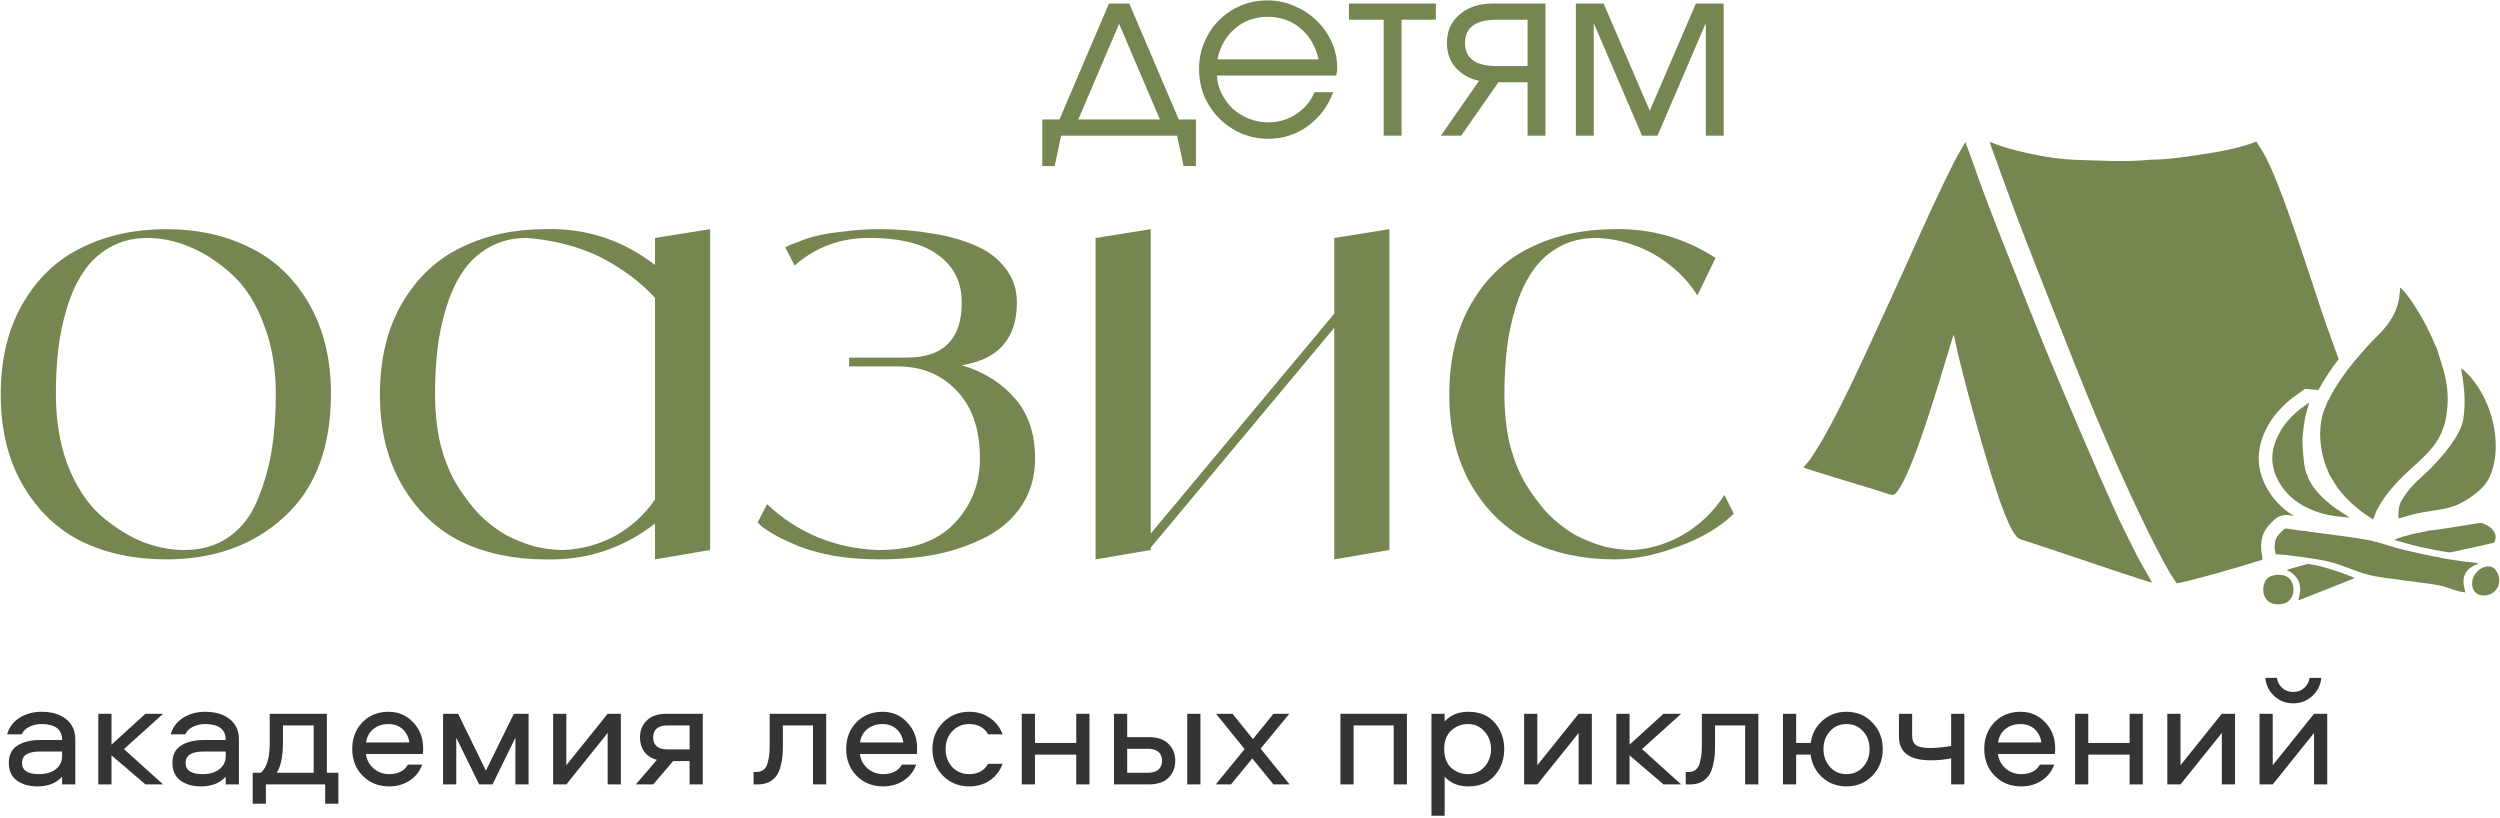 <?xml version="1.0" encoding="UTF-8"?> <svg xmlns="http://www.w3.org/2000/svg" width="1180" height="386" viewBox="0 0 1180 386" fill="none"><path d="M38.83 116.751C50.457 111.03 63.653 108.169 78.418 108.169C93.182 108.169 106.286 111.03 117.729 116.751C129.356 122.288 138.676 131.054 145.689 143.051C152.702 155.047 156.209 169.35 156.209 185.96C156.209 211.06 148.919 230.346 134.339 243.819C119.759 257.292 101.118 264.028 78.418 264.028C63.653 264.028 50.457 261.26 38.83 255.723C27.203 250.002 17.883 241.143 10.869 229.147C3.856 217.151 0.35 202.847 0.35 186.237C0.35 169.442 3.856 155.047 10.869 143.051C17.883 131.054 27.203 122.288 38.83 116.751ZM87 259.599C95.305 259.599 102.41 257.477 108.316 253.232C114.222 248.987 118.651 243.173 121.604 235.791C124.742 228.224 126.956 220.473 128.248 212.537C129.54 204.416 130.186 195.557 130.186 185.96C130.186 173.595 128.248 162.521 124.373 152.74C120.681 142.958 115.791 135.299 109.7 129.762C103.61 124.041 97.058 119.704 90.045 116.751C83.216 113.798 76.388 112.322 69.559 112.322C62.915 112.322 57.009 113.798 51.841 116.751C46.674 119.704 42.521 123.58 39.384 128.378C36.246 132.992 33.662 138.621 31.632 145.265C29.602 151.909 28.218 158.553 27.48 165.197C26.741 171.657 26.372 178.578 26.372 185.96C26.372 198.326 28.218 209.491 31.909 219.458C35.785 229.239 40.768 236.991 46.858 242.712C53.133 248.249 59.685 252.493 66.514 255.446C73.342 258.215 80.171 259.599 87 259.599Z" fill="#758650"></path><path d="M309.157 112.322L335.18 108.169V259.599L309.157 264.028V247.141C293.839 258.953 276.583 264.582 257.389 264.028C242.624 264.028 229.428 261.26 217.801 255.723C206.174 250.002 196.853 241.143 189.84 229.147C182.827 217.151 179.32 202.847 179.32 186.237C179.32 169.442 182.827 155.047 189.84 143.051C196.853 131.054 206.174 122.288 217.801 116.751C229.428 111.03 242.624 108.169 257.389 108.169C276.583 107.615 293.839 113.244 309.157 125.056V112.322ZM265.97 259.599C274.645 259.23 282.765 257.015 290.332 252.955C297.899 248.71 304.174 242.989 309.157 235.791V140.559C303.989 135.022 298.176 130.224 291.716 126.163C285.257 121.919 278.336 118.689 270.954 116.474C263.756 114.259 256.281 112.875 248.53 112.322C241.886 112.322 235.98 113.798 230.812 116.751C225.645 119.704 221.492 123.58 218.354 128.378C215.217 132.992 212.633 138.621 210.603 145.265C208.573 151.909 207.189 158.553 206.45 165.197C205.712 171.657 205.343 178.578 205.343 185.96C205.343 194.45 206.174 202.294 207.835 209.491C209.68 216.689 212.172 222.964 215.309 228.316C218.447 233.484 221.953 238.19 225.829 242.435C229.889 246.495 234.134 249.817 238.564 252.401C243.178 254.8 247.791 256.646 252.405 257.938C257.019 259.045 261.541 259.599 265.97 259.599Z" fill="#758650"></path><path d="M453.947 172.395C464.467 175.533 472.864 180.793 479.139 188.175C485.414 195.373 488.552 204.785 488.552 216.412C488.552 224.717 486.522 232.007 482.461 238.282C478.401 244.557 472.864 249.54 465.851 253.232C458.838 256.923 451.086 259.691 442.597 261.537C434.107 263.198 424.879 264.028 414.913 264.028C407.531 264.028 400.425 263.475 393.597 262.367C386.953 261.075 381.508 259.599 377.263 257.938C373.203 256.277 369.604 254.616 366.467 252.955C363.329 251.109 361.022 249.633 359.546 248.525L357.608 246.588L362.037 238.006C376.986 251.848 394.612 259.045 414.913 259.599C430.601 259.599 442.412 255.446 450.348 247.141C458.469 238.652 462.529 228.409 462.529 216.412C462.529 202.57 458.838 191.866 451.456 184.299C444.258 176.732 435.03 172.949 423.772 172.949H400.794V168.796H427.924C445.273 168.796 453.947 160.122 453.947 142.774C453.947 135.76 452.009 129.947 448.134 125.333C444.258 120.719 439.182 117.397 432.908 115.367C426.633 113.337 419.25 112.322 410.761 112.322C397.103 112.137 385.199 116.474 375.049 125.333L370.619 116.751C370.988 116.566 371.542 116.29 372.28 115.92C373.018 115.551 374.679 114.905 377.263 113.983C379.847 112.875 382.708 111.952 385.845 111.214C388.983 110.476 393.135 109.83 398.303 109.276C403.471 108.538 409.007 108.169 414.913 108.169C423.772 108.169 431.892 108.815 439.275 110.107C446.842 111.214 453.67 113.06 459.761 115.644C466.036 118.227 470.926 121.826 474.433 126.44C478.124 131.054 479.97 136.499 479.97 142.774C479.97 159.753 471.296 169.627 453.947 172.395Z" fill="#758650"></path><path d="M629.788 112.322L655.811 108.169V259.599L629.788 264.028V154.678L543.138 258.492V259.599L517.116 264.028V112.322L543.138 108.169V251.847L629.788 148.034V112.322Z" fill="#758650"></path><path d="M813.898 233.576L818.327 242.435C812.052 248.71 803.378 253.878 792.305 257.938C781.416 261.998 771.357 264.028 762.13 264.028C747.365 264.028 734.169 261.26 722.542 255.723C710.915 250.002 701.594 241.143 694.581 229.147C687.568 217.151 684.061 202.847 684.061 186.237C684.061 169.442 687.568 155.047 694.581 143.051C701.594 131.054 710.915 122.288 722.542 116.751C734.169 111.03 747.365 108.169 762.13 108.169C779.293 107.8 795.165 112.322 809.745 121.734L801.164 139.452C797.842 134.099 793.597 129.393 788.429 125.333C783.446 121.273 777.909 118.135 771.819 115.92C765.913 113.706 759.73 112.506 753.271 112.322C746.627 112.322 740.721 113.798 735.553 116.751C730.386 119.704 726.233 123.58 723.096 128.378C719.958 132.992 717.374 138.621 715.344 145.265C713.314 151.909 711.93 158.553 711.192 165.197C710.453 171.657 710.084 178.578 710.084 185.96C710.084 194.45 710.915 202.294 712.576 209.491C714.421 216.689 716.913 222.964 720.05 228.316C723.188 233.484 726.694 238.19 730.57 242.435C734.63 246.495 738.875 249.817 743.305 252.401C747.919 254.8 752.532 256.646 757.146 257.938C761.76 259.045 766.282 259.599 770.711 259.599C776.617 259.23 782.246 257.938 787.599 255.723C792.951 253.509 797.841 250.556 802.271 246.864C806.885 242.989 810.761 238.559 813.898 233.576Z" fill="#758650"></path><path fill-rule="evenodd" clip-rule="evenodd" d="M851.31 220.636C852.342 221.348 878.106 229.022 881.717 230.143C884.414 230.981 886.807 231.725 889.341 232.509C893.134 233.683 893.623 234.603 895.876 231.482C905.168 218.608 921.128 159.433 922.162 158.011C926.043 177.141 939.159 224.085 945.321 240.181C946.675 243.719 949.287 250.507 951.845 253.28C953.084 254.623 954.38 254.771 956.277 255.383C962.948 257.536 969.598 259.824 976.178 261.991C979.273 263.011 1013.82 274.768 1015.86 275.032L1009.2 263.386C1007.01 259.058 1005.32 255.508 1003.02 250.97C999.623 244.258 994.414 232.503 991.36 225.476C980.38 200.212 968.81 173.458 958.532 147.473C949.258 124.028 938.407 97.805 930.209 73.911L927.663 67.096C926.119 69.898 924.076 73.04 922.54 76.084C910.971 99.028 901.32 121.974 890.633 145.015C882.446 162.666 865.985 200.175 854.511 216.639C853.42 218.204 852.142 219.366 851.31 220.636Z" fill="#758650"></path><path fill-rule="evenodd" clip-rule="evenodd" d="M1132.51 138.559C1132.83 140.662 1131.24 145.454 1130.53 147.022C1128.3 151.996 1125.23 155.459 1121.54 159.151C1117.72 162.973 1114.89 166.25 1111.41 170.352C1107.1 175.434 1102.66 181.829 1099.54 187.832C1099.37 188.166 1099.29 188.334 1099.12 188.68C1099.07 188.768 1098.97 188.982 1098.91 189.089C1098.6 189.584 1098.83 189.293 1098.58 189.5C1098.38 190.479 1097.48 192.258 1097.06 193.379C1094.35 200.509 1094.7 208.842 1096.64 216.271C1097.02 217.712 1097.46 219.032 1097.92 220.261C1098.41 221.566 1099.09 222.717 1099.44 224.041L1103.35 230.245C1107.53 235.935 1114.05 241.619 1120.14 245.163C1121.03 243.09 1121.03 242.306 1122.39 239.827C1126.71 231.889 1133.27 225.338 1140 219.436C1141.28 218.312 1142.59 217.002 1143.91 215.739C1149.69 210.211 1153.54 204.21 1154.73 195.929C1155.81 188.457 1155.42 182.965 1153.61 175.561L1150 163.853C1149.45 163.35 1149.31 162.674 1148.96 161.832C1148.68 161.162 1148.45 160.608 1148.13 159.913C1146.41 156.124 1144.51 152.277 1142.42 148.729C1140.87 146.105 1135.1 136.857 1132.79 135.748C1132.79 136.585 1133.01 137.855 1132.51 138.559Z" fill="#758650"></path><path fill-rule="evenodd" clip-rule="evenodd" d="M1079.33 268.933C1083.14 271.102 1085.7 273.286 1085.69 278.53C1085.69 280.512 1085.01 281.794 1084.85 283.395L1111.31 272.919L1110.72 272.519C1106.55 270.603 1092.32 265.816 1088.86 266.279L1079.33 268.933Z" fill="#758650"></path><path fill-rule="evenodd" clip-rule="evenodd" d="M1132.16 244.757L1138.54 242.884C1152.22 239.509 1157.31 241.964 1169.33 232.278C1172.78 229.494 1174.78 226.604 1176.17 222.439C1180.48 209.532 1176.75 193.553 1169.68 182.718C1167.98 180.106 1164.34 175.36 1161.72 173.986C1161.76 175.581 1162.35 177.783 1162.56 179.49C1163.34 185.974 1163.66 191.102 1162.69 197.764C1161.57 205.463 1152.54 215.78 1147.2 221.131C1142.31 226.039 1138.87 228.12 1134.63 234.54C1133.82 235.767 1132.8 237.316 1132.48 238.93C1132.04 241.148 1131.93 242.711 1132.16 244.757Z" fill="#758650"></path><path fill-rule="evenodd" clip-rule="evenodd" d="M1150.73 262.912C1148.97 262.863 1137.21 260.115 1135.19 259.664C1129.95 258.498 1125.64 256.801 1120.72 255.553C1114.81 254.055 1098.37 252.052 1090.42 251.009C1089.83 250.933 1088.93 250.957 1088.54 250.553C1087.19 250.763 1083.43 250.073 1082.04 249.877C1078.56 249.385 1078.9 248.905 1076.87 250.906C1074.32 253.439 1073.6 254.822 1073.65 258.475C1073.66 259.906 1073.99 260.48 1074.09 261.636C1078.95 261.652 1093.13 263.728 1097.97 264.79C1105.37 266.413 1111.02 269.552 1118.19 271.39C1125.24 273.197 1148.01 275.233 1153.18 276.728C1155.85 277.497 1160.63 279.518 1163.64 279.59C1163.46 278.032 1162.81 277.008 1162.78 274.947C1162.75 273.128 1163.02 271.813 1163.71 270.589C1164.43 269.315 1165.11 268.657 1166.24 267.839C1166.85 267.399 1167.31 267.163 1168 266.843C1169.63 266.083 1169.27 266.58 1169.55 265.859L1169.08 265.691C1169.02 265.677 1168.96 265.668 1168.89 265.657L1164.68 265.238C1162.25 264.987 1151.81 263.47 1150.73 262.912Z" fill="#758650"></path><path fill-rule="evenodd" clip-rule="evenodd" d="M1089.18 224.416C1087.36 222.772 1086.6 209.072 1086.78 206.949C1087.02 203.955 1087.35 200.921 1087.85 198.101C1088.56 194.05 1089.45 192.401 1089.92 190.153L1089.71 190.133L1085.96 192.838C1082.45 195.576 1078.58 199.555 1076.34 203.487C1072.67 209.937 1070.98 216.863 1074.28 224.693C1076.83 230.752 1081.69 235.8 1087.23 238.763C1092.26 241.445 1096.81 242.866 1102.59 243.682C1104.67 243.973 1106.78 244.014 1108.94 244.317C1108.53 243.798 1104 241.042 1102.98 240.333C1099.23 237.73 1095.39 234.372 1092.65 230.805C1091.72 229.588 1089.18 225.997 1089.18 224.416Z" fill="#758650"></path><path fill-rule="evenodd" clip-rule="evenodd" d="M1146.31 250.349L1145.85 250.589C1145.79 250.609 1145.73 250.627 1145.68 250.645L1137.8 252.279C1136.47 252.625 1131.74 253.973 1130.44 254.632C1130.02 254.843 1130.23 254.733 1130.03 254.878C1133.36 255.668 1137.03 256.927 1141.52 257.97C1143.5 258.429 1154.7 260.795 1156.63 260.718L1176.85 256.278C1177.27 256.139 1177.37 255.937 1177.55 255.498C1178.83 252.406 1176.9 249.752 1174.32 248.201C1173.45 247.682 1172.43 247.434 1171.65 246.861C1169.62 246.767 1161.51 248.291 1158.94 248.71C1156.85 249.053 1154.86 249.35 1152.69 249.639C1151.41 249.809 1147.45 250.54 1146.31 250.349Z" fill="#758650"></path><path fill-rule="evenodd" clip-rule="evenodd" d="M1073.25 271.545C1071.45 272.041 1070.35 272.339 1069.23 274.308C1066.93 278.358 1068.28 286.793 1077.59 284.991C1084.3 283.693 1084.39 271.939 1076.62 271.347C1075.24 271.242 1074.34 271.242 1073.25 271.545Z" fill="#758650"></path><path fill-rule="evenodd" clip-rule="evenodd" d="M1172.28 281.064C1178.35 281.067 1181.43 275.129 1178.57 269.918C1175.7 264.68 1168.57 268.27 1167.17 273.204C1165.93 277.574 1168.18 281.062 1172.28 281.064Z" fill="#758650"></path><path d="M1065 66.816C1065.86 68.343 1066.85 69.748 1067.92 71.467C1076.43 85.169 1092.18 136.867 1097.73 152.479C1099.75 158.169 1101.78 163.875 1103.87 169.507C1100.35 174.013 1096.93 179.148 1094.27 184.138L1087.92 183.548L1082.22 187.653L1082.12 187.726L1082.02 187.802C1078.34 190.675 1074.13 194.879 1071.33 199.414L1070.79 200.325C1066.5 207.852 1064.07 216.921 1068.39 227.176L1068.69 227.875C1071.66 234.471 1076.77 239.946 1082.65 243.502C1082.07 243.414 1081.68 243.343 1081.12 243.248C1080.7 243.177 1079.51 242.957 1078.19 243.107C1076.49 243.3 1075.19 243.988 1074.23 244.704C1073.68 245.117 1073.15 245.608 1072.74 246.005L1072.38 246.365C1070.98 247.75 1069.43 249.426 1068.44 251.696C1067.41 254.033 1067.23 256.354 1067.26 258.553C1067.27 259.809 1067.43 260.738 1067.57 261.434C1067.71 262.121 1067.71 262.074 1067.72 262.184L1067.89 264.155C1054.06 268.525 1038.06 273.102 1027.47 275.365C1026.27 273.498 1025.02 271.896 1023.81 269.761C1009.76 245.087 990.335 199.91 980.247 174.287C969.68 147.448 958.988 121.392 948.91 94.105C945.534 84.963 942.36 76.043 939.073 67.029C940.747 67.439 942.04 68.104 943.703 68.67C953.773 72.101 969.409 75.168 979.669 75.442C992.544 75.785 1002.3 76.564 1015.12 75.388C1023.32 75.371 1033.68 73.744 1041.52 72.528C1049.58 71.277 1058.13 69.564 1065 66.816Z" fill="#758650"></path><path d="M1077.46 250.34C1077.48 250.315 1077.51 250.29 1077.53 250.266L1077.8 250.026C1077.7 250.117 1077.58 250.222 1077.46 250.34Z" fill="#758650"></path><path d="M1078.27 249.682L1078.05 249.832C1078.12 249.775 1078.2 249.726 1078.27 249.682L1078.48 249.571C1078.41 249.602 1078.34 249.639 1078.27 249.682Z" fill="#758650"></path><path d="M1089.05 224.273C1089.04 224.258 1089.02 224.244 1089.01 224.228L1088.93 224.108C1088.97 224.169 1089.01 224.223 1089.05 224.273Z" fill="#758650"></path><path d="M1074.25 207.793C1074.16 208.001 1074.08 208.211 1074.01 208.421L1073.78 209.051C1073.92 208.629 1074.08 208.21 1074.25 207.793Z" fill="#758650"></path><path d="M1074.78 206.547L1074.5 207.167C1074.66 206.804 1074.82 206.443 1074.99 206.083C1074.92 206.237 1074.85 206.392 1074.78 206.547Z" fill="#758650"></path><path d="M1076.78 202.749L1076.34 203.487C1076.48 203.241 1076.63 202.995 1076.78 202.749L1077.25 202.012C1077.09 202.257 1076.93 202.503 1076.78 202.749Z" fill="#758650"></path><path d="M1080.05 198.408L1079.44 199.112C1079.64 198.875 1079.84 198.639 1080.05 198.406L1080.67 197.715C1080.46 197.943 1080.26 198.175 1080.05 198.408Z" fill="#758650"></path><path d="M1081.97 196.374L1081.31 197.036C1081.53 196.813 1081.75 196.592 1081.97 196.374L1082.62 195.729C1082.4 195.941 1082.18 196.156 1081.97 196.374Z" fill="#758650"></path><path d="M1088.75 194.217C1088.55 194.916 1088.34 195.7 1088.14 196.628C1088.32 195.779 1088.51 195.051 1088.7 194.398L1088.75 194.217Z" fill="#758650"></path><path d="M1089.73 190.973L1089.5 191.773C1089.58 191.506 1089.66 191.242 1089.73 190.973L1089.83 190.568C1089.8 190.704 1089.76 190.839 1089.73 190.973Z" fill="#758650"></path><path d="M491.969 78.393V56.391H500.064L523.433 1.671H533.01L556.38 56.391H564.474V78.393H558.659L555.581 64.029H500.861L497.784 78.393H491.969ZM508.956 56.391H547.487L528.221 11.247L508.956 56.391Z" fill="#758650"></path><path d="M620.45 43.509H629.228C628.088 46.777 626.492 49.779 624.44 52.515C622.388 55.175 620.032 57.493 617.372 59.469C614.788 61.369 611.9 62.851 608.708 63.915C605.592 64.979 602.324 65.511 598.904 65.511C594.268 65.511 589.936 64.675 585.908 63.003C581.956 61.255 578.498 58.899 575.534 55.935C572.57 52.971 570.214 49.513 568.466 45.561C566.794 41.533 565.958 37.201 565.958 32.565C565.958 28.005 566.794 23.787 568.466 19.911C570.138 15.959 572.418 12.539 575.306 9.651C578.194 6.687 581.614 4.369 585.566 2.697C589.518 1.025 593.736 0.189 598.22 0.189C602.704 0.189 606.922 1.063 610.874 2.811C614.902 4.483 618.398 6.763 621.362 9.651C624.402 12.539 626.796 15.921 628.544 19.797C630.292 23.673 631.166 27.777 631.166 32.109C631.166 32.717 631.128 33.325 631.052 33.933C630.976 34.465 630.862 35.035 630.71 35.643H574.394C574.546 38.759 575.306 41.647 576.674 44.307C578.042 46.967 579.79 49.323 581.918 51.375C584.122 53.351 586.668 54.909 589.556 56.049C592.444 57.189 595.484 57.759 598.676 57.759C603.464 57.759 607.834 56.467 611.786 53.883C615.814 51.223 618.702 47.765 620.45 43.509ZM574.622 28.005H622.388C620.944 21.773 618.056 16.871 613.724 13.299C609.468 9.727 604.3 7.941 598.22 7.941C595.256 7.941 592.444 8.435 589.784 9.423C587.2 10.335 584.882 11.703 582.83 13.527C580.778 15.275 579.03 17.403 577.586 19.911C576.218 22.343 575.23 25.041 574.622 28.005Z" fill="#758650"></path><path d="M653.099 64.029V9.309H636.683V1.671H677.723V9.309H661.535V64.029H653.099Z" fill="#758650"></path><path d="M721.019 31.197V9.309H706.541C701.525 9.309 697.763 10.221 695.255 12.045C692.747 13.869 691.493 16.605 691.493 20.253C691.493 23.901 692.747 26.637 695.255 28.461C697.763 30.285 701.525 31.197 706.541 31.197H721.019ZM680.093 64.029L698.105 38.151C693.393 37.087 689.669 34.959 686.933 31.767C684.273 28.575 682.943 24.737 682.943 20.253C682.943 17.517 683.437 15.009 684.425 12.729C685.489 10.449 686.971 8.511 688.871 6.915C690.771 5.243 693.013 3.951 695.597 3.039C698.257 2.127 701.183 1.671 704.375 1.671H729.455V64.029H721.019V38.835H707.225L689.669 64.029H680.093Z" fill="#758650"></path><path d="M743.805 64.029V1.671H756.915L778.689 52.287L800.463 1.671H813.573V64.029H805.137V10.905L782.337 64.029H775.041L752.241 10.905V64.029H743.805Z" fill="#758650"></path><path d="M19.602 335.957C24.434 335.957 28.3 337.117 31.199 339.436C34.098 341.707 35.548 344.896 35.548 349.003V370.24H29.314V366.616C26.512 369.66 22.646 371.182 17.718 371.182C13.659 371.182 10.373 370.24 7.86 368.355C5.396 366.471 4.164 363.717 4.164 360.093C4.164 356.324 5.517 353.594 8.223 351.902C10.977 350.163 14.504 349.293 18.805 349.293H29.314C29.314 344.268 26.077 341.755 19.602 341.755C17.476 341.755 15.543 342.19 13.804 343.06C12.113 343.881 10.929 345.065 10.252 346.611H3.367C4.285 343.277 6.242 340.668 9.238 338.784C12.233 336.899 15.688 335.957 19.602 335.957ZM29.314 356.904V354.729H18.732C13.176 354.729 10.397 356.517 10.397 360.093C10.397 363.62 13.055 365.384 18.37 365.384C21.704 365.384 24.362 364.611 26.343 363.064C28.324 361.47 29.314 359.416 29.314 356.904Z" fill="#343434"></path><path d="M46.399 336.899H52.632V351.468L68.65 336.899H76.985L58.503 353.569L76.985 370.24H68.65L52.632 356.541V370.24H46.399V336.899Z" fill="#343434"></path><path d="M96.825 335.957C101.657 335.957 105.522 337.117 108.421 339.436C111.321 341.707 112.77 344.896 112.77 349.003V370.24H106.537V366.616C103.734 369.66 99.869 371.182 94.94 371.182C90.881 371.182 87.595 370.24 85.083 368.355C82.618 366.471 81.386 363.717 81.386 360.093C81.386 356.324 82.739 353.594 85.445 351.902C88.199 350.163 91.727 349.293 96.027 349.293H106.537C106.537 344.268 103.299 341.755 96.825 341.755C94.698 341.755 92.766 342.19 91.026 343.06C89.335 343.881 88.151 345.065 87.475 346.611H80.589C81.507 343.277 83.464 340.668 86.46 338.784C89.456 336.899 92.911 335.957 96.825 335.957ZM106.537 356.904V354.729H95.955C90.398 354.729 87.62 356.517 87.62 360.093C87.62 363.62 90.277 365.384 95.592 365.384C98.927 365.384 101.584 364.611 103.565 363.064C105.546 361.47 106.537 359.416 106.537 356.904Z" fill="#343434"></path><path d="M159.716 379.372H153.483V370.24H125.506V379.372H119.272V364.731H123.186C125.941 362.17 127.318 357.508 127.318 350.743V336.899H154.28V364.731H159.716V379.372ZM133.551 342.408V350.67C133.551 356.904 132.585 361.591 130.652 364.731H148.047V342.408H133.551Z" fill="#343434"></path><path d="M183.719 365.384C187.875 365.384 190.822 363.886 192.562 360.89H199.302C198.143 364.079 196.161 366.592 193.359 368.428C190.605 370.264 187.391 371.182 183.719 371.182C178.694 371.182 174.514 369.515 171.18 366.181C167.894 362.847 166.251 358.619 166.251 353.497C166.251 348.472 167.846 344.292 171.035 340.958C174.272 337.624 178.38 335.957 183.357 335.957C188.044 335.957 191.933 337.624 195.026 340.958C198.167 344.244 199.737 348.303 199.737 353.135C199.737 354.536 199.689 355.454 199.592 355.889H172.702C173.089 358.643 174.297 360.914 176.326 362.702C178.404 364.49 180.868 365.384 183.719 365.384ZM183.357 341.755C180.506 341.755 178.114 342.553 176.181 344.147C174.297 345.693 173.161 347.795 172.775 350.453H193.214C192.827 347.795 191.764 345.693 190.025 344.147C188.285 342.553 186.063 341.755 183.357 341.755Z" fill="#343434"></path><path d="M243.263 348.206L232.464 370.24H226.158L215.358 348.206V370.24H209.125V336.899H216.228L229.347 363.717L242.538 336.899H249.496V370.24H243.263V348.206Z" fill="#343434"></path><path d="M267.312 370.24H261.078V336.899H267.312V361.18L286.809 336.899H293.042V370.24H286.809V345.959L267.312 370.24Z" fill="#343434"></path><path d="M325.483 359.223H317.728L308.305 370.24H300.115L310.045 358.643C307.387 357.918 305.382 356.614 304.029 354.729C302.724 352.845 302.072 350.622 302.072 348.061C302.072 344.824 303.135 342.166 305.261 340.088C307.387 337.962 310.504 336.899 314.611 336.899H331.716V370.24H325.483V359.223ZM325.483 342.408H314.829C312.751 342.408 311.132 342.891 309.972 343.857C308.861 344.824 308.305 346.225 308.305 348.061C308.305 349.897 308.861 351.298 309.972 352.265C311.132 353.231 312.751 353.714 314.829 353.714H325.483V342.408Z" fill="#343434"></path><path d="M363.292 336.899H389.965V370.24H383.732V342.408H369.525V351.033C369.525 353.062 369.477 354.826 369.38 356.324C369.284 357.773 368.994 359.465 368.511 361.397C368.076 363.282 367.448 364.804 366.626 365.964C365.853 367.123 364.718 368.138 363.22 369.008C361.722 369.829 359.91 370.24 357.784 370.24H355.682V364.369H356.986C358.436 364.369 359.62 363.982 360.538 363.209C361.456 362.436 362.084 361.277 362.422 359.73C362.809 358.184 363.051 356.831 363.147 355.671C363.244 354.512 363.292 352.965 363.292 351.033V336.899Z" fill="#343434"></path><path d="M416.872 365.384C421.028 365.384 423.975 363.886 425.715 360.89H432.456C431.296 364.079 429.315 366.592 426.512 368.428C423.758 370.264 420.545 371.182 416.872 371.182C411.847 371.182 407.667 369.515 404.333 366.181C401.048 362.847 399.405 358.619 399.405 353.497C399.405 348.472 400.999 344.292 404.188 340.958C407.426 337.624 411.533 335.957 416.51 335.957C421.197 335.957 425.087 337.624 428.179 340.958C431.32 344.244 432.891 348.303 432.891 353.135C432.891 354.536 432.842 355.454 432.746 355.889H405.855C406.242 358.643 407.45 360.914 409.479 362.702C411.557 364.49 414.022 365.384 416.872 365.384ZM416.51 341.755C413.659 341.755 411.267 342.553 409.335 344.147C407.45 345.693 406.315 347.795 405.928 350.453H426.367C425.981 347.795 424.918 345.693 423.178 344.147C421.439 342.553 419.216 341.755 416.51 341.755Z" fill="#343434"></path><path d="M473.227 346.611H466.414C464.53 343.374 461.558 341.755 457.499 341.755C454.262 341.755 451.58 342.891 449.454 345.162C447.376 347.385 446.337 350.187 446.337 353.569C446.337 356.952 447.376 359.779 449.454 362.05C451.58 364.272 454.262 365.384 457.499 365.384C461.558 365.384 464.53 363.765 466.414 360.528H473.227C472.019 363.813 470.014 366.423 467.212 368.355C464.409 370.24 461.172 371.182 457.499 371.182C452.571 371.182 448.439 369.515 445.105 366.181C441.771 362.799 440.104 358.595 440.104 353.569C440.104 348.544 441.771 344.365 445.105 341.03C448.439 337.648 452.571 335.957 457.499 335.957C461.172 335.957 464.409 336.923 467.212 338.856C470.014 340.741 472.019 343.326 473.227 346.611Z" fill="#343434"></path><path d="M508 336.899H514.233V370.24H508V356.179H488.503V370.24H482.27V336.899H488.503V350.67H508V336.899Z" fill="#343434"></path><path d="M560.373 336.899H566.607V370.24H560.373V336.899ZM532.034 347.916H542.181C546.288 347.916 549.405 348.979 551.531 351.105C553.657 353.183 554.72 355.841 554.72 359.078C554.72 362.315 553.657 364.997 551.531 367.123C549.405 369.201 546.288 370.24 542.181 370.24H525.8V336.899H532.034V347.916ZM532.034 364.731H541.963C544.041 364.731 545.636 364.248 546.747 363.282C547.907 362.315 548.487 360.914 548.487 359.078C548.487 357.242 547.907 355.841 546.747 354.874C545.636 353.908 544.041 353.425 541.963 353.425H532.034V364.731Z" fill="#343434"></path><path d="M608.548 336.899L594.994 353.352L608.693 370.24H601.082L591.08 357.991L581.005 370.24H573.83L587.456 353.569L573.975 336.899H581.73L591.37 348.858L601.082 336.899H608.548Z" fill="#343434"></path><path d="M632.68 336.899H664.064V370.24H657.831V342.408H638.913V370.24H632.68V336.899Z" fill="#343434"></path><path d="M681.877 385.026H675.644V336.899H681.877V340.523C684.632 337.479 688.376 335.957 693.112 335.957C698.379 335.957 702.51 337.672 705.506 341.103C708.502 344.534 710 348.689 710 353.569C710 358.45 708.502 362.605 705.506 366.036C702.51 369.467 698.379 371.182 693.112 371.182C688.376 371.182 684.632 369.66 681.877 366.616V385.026ZM684.922 344.872C682.747 346.901 681.66 349.801 681.66 353.569C681.66 357.338 682.747 360.262 684.922 362.34C687.144 364.369 689.802 365.384 692.894 365.384C696.035 365.384 698.62 364.248 700.65 361.977C702.728 359.658 703.766 356.855 703.766 353.569C703.766 350.284 702.728 347.505 700.65 345.234C698.62 342.915 696.035 341.755 692.894 341.755C689.802 341.755 687.144 342.794 684.922 344.872Z" fill="#343434"></path><path d="M725.62 370.24H719.387V336.899H725.62V361.18L745.117 336.899H751.351V370.24H745.117V345.959L725.62 370.24Z" fill="#343434"></path><path d="M762.917 336.899H769.151V351.468L785.169 336.899H793.504L775.022 353.569L793.504 370.24H785.169L769.151 356.541V370.24H762.917V336.899Z" fill="#343434"></path><path d="M803.268 336.899H829.941V370.24H823.708V342.408H809.502V351.033C809.502 353.062 809.453 354.826 809.357 356.324C809.26 357.773 808.97 359.465 808.487 361.397C808.052 363.282 807.424 364.804 806.603 365.964C805.829 367.123 804.694 368.138 803.196 369.008C801.698 369.829 799.886 370.24 797.76 370.24H795.658V364.369H796.963C798.412 364.369 799.596 363.982 800.514 363.209C801.432 362.436 802.06 361.277 802.399 359.73C802.785 358.184 803.027 356.831 803.123 355.671C803.22 354.512 803.268 352.965 803.268 351.033V336.899Z" fill="#343434"></path><path d="M847.789 350.67H854.674C855.254 346.37 857.114 342.842 860.255 340.088C863.396 337.334 867.165 335.957 871.562 335.957C876.442 335.957 880.501 337.648 883.739 341.03C887.025 344.365 888.667 348.544 888.667 353.569C888.667 358.595 887.025 362.799 883.739 366.181C880.501 369.515 876.442 371.182 871.562 371.182C867.117 371.182 863.324 369.781 860.183 366.978C857.042 364.176 855.182 360.576 854.602 356.179H847.789V370.24H841.555V336.899H847.789V350.67ZM863.734 361.977C865.764 364.248 868.373 365.384 871.562 365.384C874.751 365.384 877.361 364.248 879.39 361.977C881.419 359.706 882.434 356.904 882.434 353.569C882.434 350.187 881.419 347.385 879.39 345.162C877.361 342.891 874.751 341.755 871.562 341.755C868.373 341.755 865.764 342.891 863.734 345.162C861.705 347.385 860.69 350.187 860.69 353.569C860.69 356.904 861.705 359.706 863.734 361.977Z" fill="#343434"></path><path d="M896.298 347.699V336.899H902.531V347.119C902.531 349.293 903.159 350.839 904.415 351.758C905.72 352.627 907.943 353.062 911.084 353.062C913.645 353.062 916.93 352.748 920.941 352.12V336.899H927.174V370.24H920.941V357.918C917.993 358.546 914.78 358.861 911.301 358.861C901.299 358.861 896.298 355.14 896.298 347.699Z" fill="#343434"></path><path d="M954.031 365.384C958.187 365.384 961.134 363.886 962.874 360.89H969.615C968.455 364.079 966.474 366.592 963.671 368.428C960.917 370.264 957.704 371.182 954.031 371.182C949.006 371.182 944.826 369.515 941.492 366.181C938.207 362.847 936.564 358.619 936.564 353.497C936.564 348.472 938.158 344.292 941.347 340.958C944.585 337.624 948.692 335.957 953.669 335.957C958.356 335.957 962.246 337.624 965.338 340.958C968.479 344.244 970.049 348.303 970.049 353.135C970.049 354.536 970.001 355.454 969.904 355.889H943.014C943.401 358.643 944.609 360.914 946.638 362.702C948.716 364.49 951.18 365.384 954.031 365.384ZM953.669 341.755C950.818 341.755 948.426 342.553 946.493 344.147C944.609 345.693 943.473 347.795 943.087 350.453H963.526C963.14 347.795 962.077 345.693 960.337 344.147C958.598 342.553 956.375 341.755 953.669 341.755Z" fill="#343434"></path><path d="M1005.17 336.899H1011.4V370.24H1005.17V356.179H985.671V370.24H979.437V336.899H985.671V350.67H1005.17V336.899Z" fill="#343434"></path><path d="M1029.2 370.24H1022.97V336.899H1029.2V361.18L1048.7 336.899H1054.93V370.24H1048.7V345.959L1029.2 370.24Z" fill="#343434"></path><path d="M1072.73 370.24H1066.5V336.899H1072.73V361.18L1092.23 336.899H1098.46V370.24H1092.23V345.959L1072.73 370.24ZM1082.44 326.607C1084.47 326.607 1086.19 325.979 1087.59 324.722C1088.99 323.466 1089.84 321.872 1090.13 319.939H1095.64C1095.35 323.321 1093.94 326.172 1091.43 328.491C1088.92 330.811 1085.92 331.97 1082.44 331.97C1078.92 331.97 1075.9 330.811 1073.38 328.491C1070.92 326.172 1069.54 323.321 1069.25 319.939H1074.69C1074.98 321.872 1075.82 323.466 1077.23 324.722C1078.63 325.979 1080.37 326.607 1082.44 326.607Z" fill="#343434"></path></svg> 